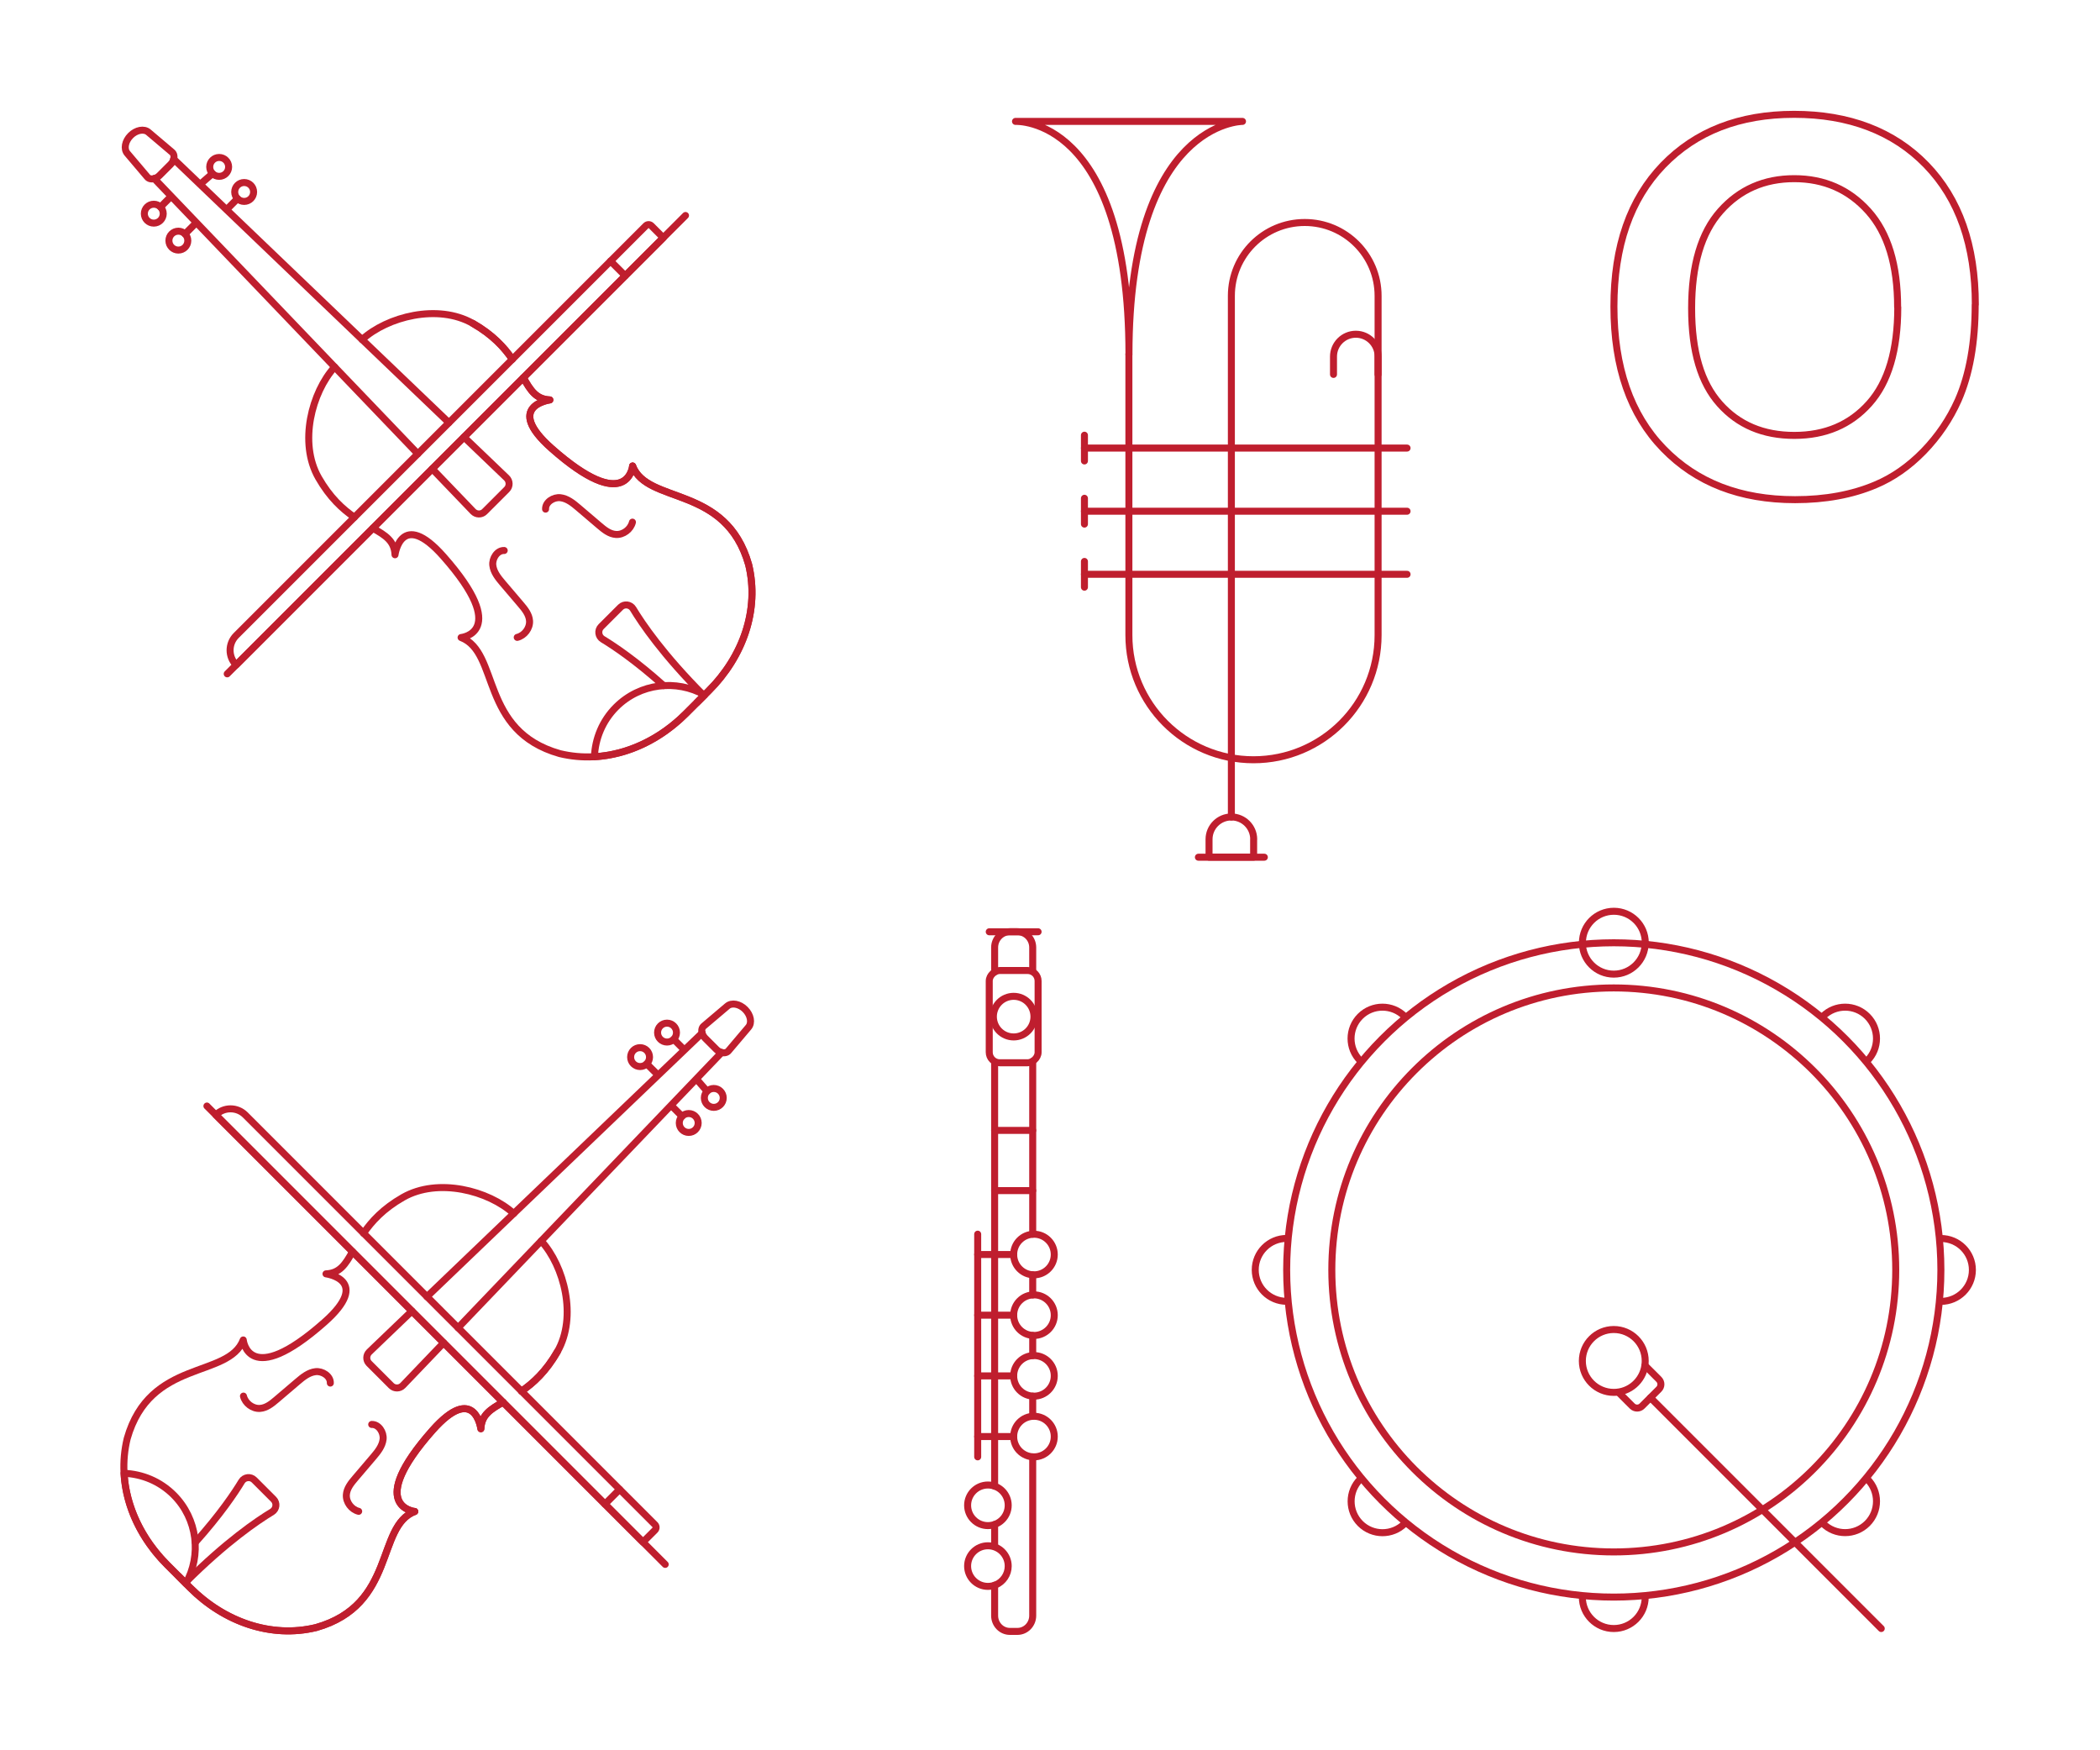 <?xml version="1.0" encoding="UTF-8"?>
<svg id="Layer_1" data-name="Layer 1" xmlns="http://www.w3.org/2000/svg" viewBox="0 0 300 250">
  <defs>
    <style>
      .cls-1, .cls-2 {
        fill: none;
      }

      .cls-2 {
        stroke: #bf1e2e;
        stroke-linecap: round;
        stroke-linejoin: round;
      }
    </style>
  </defs>
  <g>
    <path class="cls-2" d="M161.27,50.61v40.11c0,9.83,7.97,17.8,17.8,17.8h0c9.83,0,17.8-7.97,17.8-17.8v-7.88s0-40.58,0-40.58c0-5.79-4.69-10.48-10.48-10.48h0c-5.79,0-10.48,4.69-10.48,10.48v74.44"/>
    <line class="cls-2" x1="201.01" y1="73.02" x2="154.92" y2="73.02"/>
    <line class="cls-2" x1="201.01" y1="82.03" x2="154.92" y2="82.03"/>
    <line class="cls-2" x1="154.92" y1="83.87" x2="154.92" y2="80.19"/>
    <line class="cls-2" x1="154.92" y1="74.86" x2="154.92" y2="71.17"/>
    <line class="cls-2" x1="154.92" y1="65.84" x2="154.92" y2="62.16"/>
    <line class="cls-2" x1="201.01" y1="64" x2="154.92" y2="64"/>
    <path class="cls-2" d="M179.1,119.88c0-1.76-1.43-3.19-3.19-3.19s-3.19,1.43-3.19,3.19v2.55h6.37v-2.55Z"/>
    <path class="cls-2" d="M196.87,53.48v-2.55c.01-1.76-1.42-3.19-3.18-3.19s-3.19,1.43-3.19,3.19v2.55"/>
    <path class="cls-2" d="M177.49,17.34s-16.21,0-16.21,33.27c0-34.13-16.21-33.27-16.21-33.27h32.43Z"/>
    <line class="cls-2" x1="171.2" y1="122.44" x2="180.62" y2="122.44"/>
  </g>
  <g>
    <g>
      <path class="cls-2" d="M74.77,53.95c1.01,1.8,1.82,3.09,3.79,3.17,0,0-6.61.87.24,6.93,10.62,9.39,11.54,2.85,11.58,2.53"/>
      <path class="cls-2" d="M67.54,46.18c2.84,1.63,4.5,3.45,5.65,5.13"/>
      <path class="cls-2" d="M90.37,66.56h0c2.13,5.53,13.34,2.65,16.58,14.09,1.56,6.45-.82,13.14-5.7,18.01l-.6.6"/>
      <g>
        <path class="cls-2" d="M73.19,51.32c-1.15-1.68-2.81-3.51-5.65-5.13-4.98-2.85-12.22-.96-15.81,2.31"/>
        <path class="cls-2" d="M53.26,75.45c1.8,1.01,3.09,1.82,3.17,3.79,0,0,.87-6.61,6.92.24,9.62,10.88,2.52,11.58,2.52,11.58,5.53,2.12,2.64,13.33,14.09,16.58,6.45,1.56,13.13-.82,18.01-5.69l3.29-3.29c4.87-4.87,7.26-11.56,5.69-18.01-3.25-11.44-14.46-8.56-16.58-14.09,0,0-.7,7.1-11.58-2.52-6.85-6.06-.24-6.92-.24-6.92-1.96-.08-2.77-1.36-3.79-3.17"/>
        <path class="cls-2" d="M47.81,52.42c-3.27,3.59-5.16,10.82-2.31,15.81,1.62,2.84,3.45,4.5,5.13,5.65"/>
      </g>
    </g>
    <polyline class="cls-2" points="59.69 64.82 47.81 52.42 22.04 25.51"/>
    <path class="cls-2" d="M66.28,62.43l6.09,5.83c.47.45.48,1.2.03,1.65l-3.17,3.17c-.46.46-1.2.44-1.65-.03l-5.84-6.09"/>
    <polyline class="cls-2" points="24.82 22.73 51.73 48.5 64.13 60.37"/>
    <path class="cls-2" d="M22.04,25.51c-.4.11-.8.03-1.02-.26l-2.83-3.34c-.54-.63-.33-1.75.47-2.55h0c.8-.8,1.92-1.01,2.55-.47l3.34,2.83c.29.22.37.62.26,1.02"/>
    <path class="cls-2" d="M24.82,22.73c-.07.26-.23.53-.46.76l-1.57,1.57c-.23.23-.5.38-.76.46"/>
    <g>
      <path class="cls-2" d="M72.03,78.63c-1-.04-1.74,1.13-1.63,2.11s.77,1.8,1.41,2.55c.86,1.01,1.72,2.02,2.58,3.03.59.69,1.2,1.45,1.26,2.36.07,1.05-.73,2.11-1.76,2.36"/>
      <path class="cls-2" d="M77.94,72.72c-.04-1,1.13-1.74,2.11-1.63s1.8.77,2.55,1.41c1.01.86,2.02,1.72,3.03,2.58.69.59,1.45,1.2,2.36,1.26,1.05.07,2.11-.73,2.36-1.76"/>
    </g>
    <path class="cls-2" d="M99.59,100.33l.97-.97c-5.82-5.82-8.86-10.31-10.12-12.4-.39-.64-1.27-.75-1.8-.22l-1.38,1.38-1.38,1.38c-.53.53-.42,1.41.22,1.8,1.62.98,4.69,3.03,8.71,6.63"/>
    <line class="cls-2" x1="24.36" y1="28.13" x2="22.93" y2="29.57"/>
    <line class="cls-2" x1="27.86" y1="31.99" x2="26.43" y2="33.42"/>
    <line class="cls-2" x1="32.5" y1="29.81" x2="33.93" y2="28.37"/>
    <line class="cls-2" x1="28.82" y1="26.13" x2="30.35" y2="24.8"/>
    <circle class="cls-2" cx="31.31" cy="23.84" r="1.35"/>
    <circle class="cls-2" cx="34.88" cy="27.42" r="1.35"/>
    <circle class="cls-2" cx="25.48" cy="34.37" r="1.35"/>
    <circle class="cls-2" cx="21.97" cy="30.52" r="1.35"/>
    <g>
      <line class="cls-2" x1="32.46" y1="96.25" x2="97.93" y2="30.78"/>
      <path class="cls-2" d="M61.85,66.87l-28.11,28.11h0c-1.16-1.16-1.16-3.04,0-4.21l58.53-58.53c.21-.21.56-.21.77,0l1.72,1.72-32.91,32.91"/>
      <line class="cls-2" x1="87.22" y1="37.29" x2="89.32" y2="39.39"/>
    </g>
    <path class="cls-2" d="M100.66,99.25l-2.69,2.69c-3.63,3.63-8.26,5.87-13.05,6.15.1-2.57,1.13-5.13,3.09-7.09,3.42-3.42,8.62-4,12.65-1.74Z"/>
  </g>
  <g>
    <g>
      <path class="cls-2" d="M71.87,200.29c-1.8,1.01-3.09,1.82-3.17,3.79,0,0-.87-6.61-6.93.24-9.39,10.62-2.85,11.54-2.53,11.58"/>
      <path class="cls-2" d="M79.63,193.05c-1.63,2.84-3.45,4.5-5.13,5.65"/>
      <path class="cls-2" d="M59.25,215.89h-.01c-5.52,2.13-2.64,13.34-14.08,16.58-6.45,1.56-13.14-.82-18.01-5.7l-.6-.6"/>
      <g>
        <path class="cls-2" d="M74.5,198.71c1.68-1.15,3.51-2.81,5.13-5.65,2.85-4.98.96-12.22-2.31-15.81"/>
        <path class="cls-2" d="M50.36,178.78c-1.01,1.8-1.82,3.09-3.79,3.17,0,0,6.61.87-.24,6.92-10.88,9.62-11.58,2.52-11.58,2.52-2.12,5.53-13.33,2.64-16.58,14.09-1.56,6.45.82,13.13,5.69,18.01l3.29,3.29c4.87,4.87,11.56,7.26,18.01,5.69,11.44-3.25,8.56-14.46,14.09-16.58,0,0-7.1-.7,2.52-11.58,6.06-6.85,6.92-.24,6.92-.24.08-1.96,1.36-2.77,3.17-3.79"/>
        <path class="cls-2" d="M73.39,173.33c-3.59-3.27-10.82-5.16-15.81-2.31-2.84,1.62-4.5,3.45-5.65,5.13"/>
      </g>
    </g>
    <polyline class="cls-2" points="60.99 185.21 73.39 173.33 100.3 147.56"/>
    <path class="cls-2" d="M63.38,191.8l-5.83,6.09c-.45.47-1.2.48-1.65.03l-3.17-3.17c-.46-.46-.44-1.2.03-1.65l6.09-5.84"/>
    <polyline class="cls-2" points="103.08 150.34 77.31 177.25 65.44 189.65"/>
    <path class="cls-2" d="M100.3,147.56c-.11-.4-.03-.8.26-1.02l3.34-2.83c.63-.54,1.75-.33,2.55.47h0c.8.8,1.01,1.92.47,2.55l-2.83,3.34c-.22.29-.62.37-1.02.26"/>
    <path class="cls-2" d="M103.09,150.34c-.26-.07-.53-.23-.76-.46l-1.57-1.57c-.23-.23-.38-.5-.46-.76"/>
    <g>
      <path class="cls-2" d="M47.19,197.55c.04-1-1.13-1.74-2.11-1.63s-1.8.77-2.55,1.41c-1.01.86-2.02,1.72-3.03,2.58-.69.59-1.45,1.2-2.36,1.26-1.05.07-2.11-.73-2.36-1.76"/>
      <path class="cls-2" d="M53.1,203.46c1-.04,1.74,1.13,1.63,2.11s-.77,1.8-1.41,2.55c-.86,1.01-1.72,2.02-2.58,3.03-.59.69-1.2,1.45-1.26,2.36-.07,1.05.73,2.11,1.76,2.36"/>
    </g>
    <path class="cls-2" d="M25.49,225.1l.97.97c5.82-5.82,10.31-8.86,12.4-10.12.64-.39.75-1.27.22-1.8l-1.38-1.38-1.38-1.38c-.53-.53-1.41-.42-1.8.22-.98,1.62-3.03,4.69-6.63,8.71"/>
    <line class="cls-2" x1="97.68" y1="149.88" x2="96.25" y2="148.45"/>
    <line class="cls-2" x1="93.83" y1="153.38" x2="92.39" y2="151.95"/>
    <line class="cls-2" x1="96" y1="158.01" x2="97.44" y2="159.45"/>
    <line class="cls-2" x1="99.68" y1="154.34" x2="101.01" y2="155.87"/>
    <circle class="cls-2" cx="101.97" cy="156.82" r="1.35"/>
    <circle class="cls-2" cx="98.39" cy="160.4" r="1.35"/>
    <circle class="cls-2" cx="91.44" cy="150.99" r="1.35"/>
    <circle class="cls-2" cx="95.29" cy="147.49" r="1.35"/>
    <g>
      <line class="cls-2" x1="29.56" y1="157.98" x2="95.03" y2="223.45"/>
      <path class="cls-2" d="M58.94,187.36l-28.11-28.11h0c1.16-1.16,3.04-1.16,4.21,0l58.53,58.53c.21.21.21.56,0,.77l-1.72,1.72-32.91-32.91"/>
      <line class="cls-2" x1="88.52" y1="212.74" x2="86.42" y2="214.84"/>
    </g>
    <path class="cls-2" d="M26.56,226.18l-2.69-2.69c-3.63-3.63-5.87-8.26-6.15-13.05,2.57.1,5.13,1.13,7.09,3.09,3.42,3.42,4,8.62,1.74,12.65Z"/>
  </g>
  <g>
    <line class="cls-2" x1="147.53" y1="151.6" x2="147.53" y2="176.29"/>
    <path class="cls-2" d="M142.09,138.81v-3.48c0-1.24.98-2.25,2.18-2.25h1.08c1.21,0,2.18,1.01,2.18,2.25v3.28"/>
    <polyline class="cls-2" points="142.09 212.28 142.09 166.19 142.09 151.8"/>
    <line class="cls-2" x1="142.09" y1="220.78" x2="142.09" y2="217.75"/>
    <path class="cls-2" d="M147.53,208.09v22.68c0,1.24-.98,2.25-2.18,2.25h-1.08c-1.21,0-2.18-1.01-2.18-2.25v-4.35"/>
    <line class="cls-2" x1="147.53" y1="199.42" x2="147.53" y2="202.29"/>
    <line class="cls-2" x1="147.53" y1="190.75" x2="147.53" y2="193.62"/>
    <line class="cls-2" x1="147.53" y1="182.09" x2="147.53" y2="184.96"/>
    <path class="cls-2" d="M142.26,226.36c-.35.15-.73.23-1.13.23-1.6,0-2.9-1.3-2.9-2.9s1.3-2.9,2.9-2.9,2.9,1.3,2.9,2.9c0,1.2-.73,2.23-1.77,2.68"/>
    <circle class="cls-2" cx="141.13" cy="215.01" r="2.9"/>
    <circle class="cls-2" cx="147.71" cy="205.19" r="2.9"/>
    <circle class="cls-2" cx="147.71" cy="196.52" r="2.9"/>
    <circle class="cls-2" cx="147.71" cy="187.85" r="2.9"/>
    <circle class="cls-2" cx="147.71" cy="179.19" r="2.9"/>
    <line class="cls-2" x1="144.81" y1="205.19" x2="139.67" y2="205.19"/>
    <line class="cls-2" x1="139.67" y1="208.09" x2="139.67" y2="176.28"/>
    <line class="cls-2" x1="144.81" y1="196.52" x2="139.67" y2="196.52"/>
    <line class="cls-2" x1="144.81" y1="187.85" x2="139.67" y2="187.85"/>
    <line class="cls-2" x1="144.81" y1="179.19" x2="139.67" y2="179.19"/>
    <line class="cls-2" x1="142.09" y1="170.06" x2="147.53" y2="170.06"/>
    <line class="cls-2" x1="142.09" y1="161.46" x2="147.53" y2="161.46"/>
    <line class="cls-2" x1="141.32" y1="133.09" x2="148.3" y2="133.09"/>
    <rect class="cls-2" x="138.22" y="141.72" width="13.18" height="6.98" rx="1.5" ry="1.5" transform="translate(-.4 290.02) rotate(-90)"/>
    <circle class="cls-2" cx="144.81" cy="145.21" r="2.9"/>
  </g>
  <path class="cls-2" d="M282.17,43.52c0,5.42-.81,9.97-2.43,13.65-1.21,2.71-2.86,5.14-4.95,7.3-2.1,2.15-4.39,3.75-6.88,4.79-3.31,1.4-7.14,2.11-11.47,2.11-7.84,0-14.11-2.43-18.82-7.3-4.71-4.86-7.06-11.63-7.06-20.29s2.34-15.31,7.01-20.17c4.68-4.85,10.92-7.28,18.73-7.28s14.21,2.41,18.88,7.24c4.68,4.83,7.01,11.48,7.01,19.95ZM271.09,43.88c0-6.03-1.39-10.59-4.17-13.7-2.78-3.11-6.32-4.66-10.6-4.66s-7.8,1.54-10.54,4.63c-2.75,3.09-4.12,7.71-4.12,13.89s1.34,10.65,4.02,13.65c2.67,3,6.22,4.5,10.65,4.5s8-1.52,10.71-4.56c2.72-3.04,4.07-7.62,4.07-13.74Z"/>
  <rect class="cls-1" x="282.49" y="232.49" width="17.51" height="17.51"/>
  <g>
    <g>
      <path class="cls-2" d="M277.28,176.9c2.48,0,4.49,2.01,4.49,4.49s-2.01,4.49-4.49,4.49"/>
      <path class="cls-2" d="M266.76,211.26c1.75,1.75,1.75,4.59,0,6.34-1.75,1.75-4.59,1.75-6.34,0"/>
      <path class="cls-2" d="M235.03,228.12c0,2.48-2.01,4.49-4.49,4.49s-4.49-2.01-4.49-4.49"/>
      <path class="cls-2" d="M200.67,217.61c-1.75,1.75-4.59,1.75-6.34,0-1.75-1.75-1.75-4.59,0-6.34"/>
      <path class="cls-2" d="M194.32,151.51c-1.75-1.75-1.75-4.59,0-6.34s4.59-1.75,6.34,0"/>
      <path class="cls-2" d="M235.03,134.65c0,2.48-2.01,4.49-4.49,4.49s-4.49-2.01-4.49-4.49"/>
      <path class="cls-2" d="M226.06,134.65c0-2.48,2.01-4.49,4.49-4.49s4.49,2.01,4.49,4.49"/>
      <path class="cls-2" d="M260.42,145.17c1.75-1.75,4.59-1.75,6.34,0,1.75,1.75,1.75,4.59,0,6.34"/>
      <path class="cls-2" d="M183.81,185.87c-2.48,0-4.49-2.01-4.49-4.49s2.01-4.49,4.49-4.49"/>
      <circle class="cls-2" cx="230.54" cy="181.39" r="46.73"/>
    </g>
    <circle class="cls-2" cx="230.54" cy="181.39" r="40.28"/>
    <g>
      <line class="cls-2" x1="235.78" y1="199.64" x2="268.75" y2="232.61"/>
      <path class="cls-2" d="M235,195.04l1.98,1.98c.39.39.39,1.02,0,1.41l-2.4,2.4c-.39.39-1.02.39-1.41,0l-1.96-1.96"/>
      <path class="cls-2" d="M234.98,195.06c-.32,2.16-2.18,3.82-4.44,3.82-2.48,0-4.49-2.01-4.49-4.49s2.01-4.49,4.49-4.49c2.48,0,4.49,2.01,4.49,4.49,0,.23-.02.45-.05.66"/>
    </g>
  </g>
</svg>